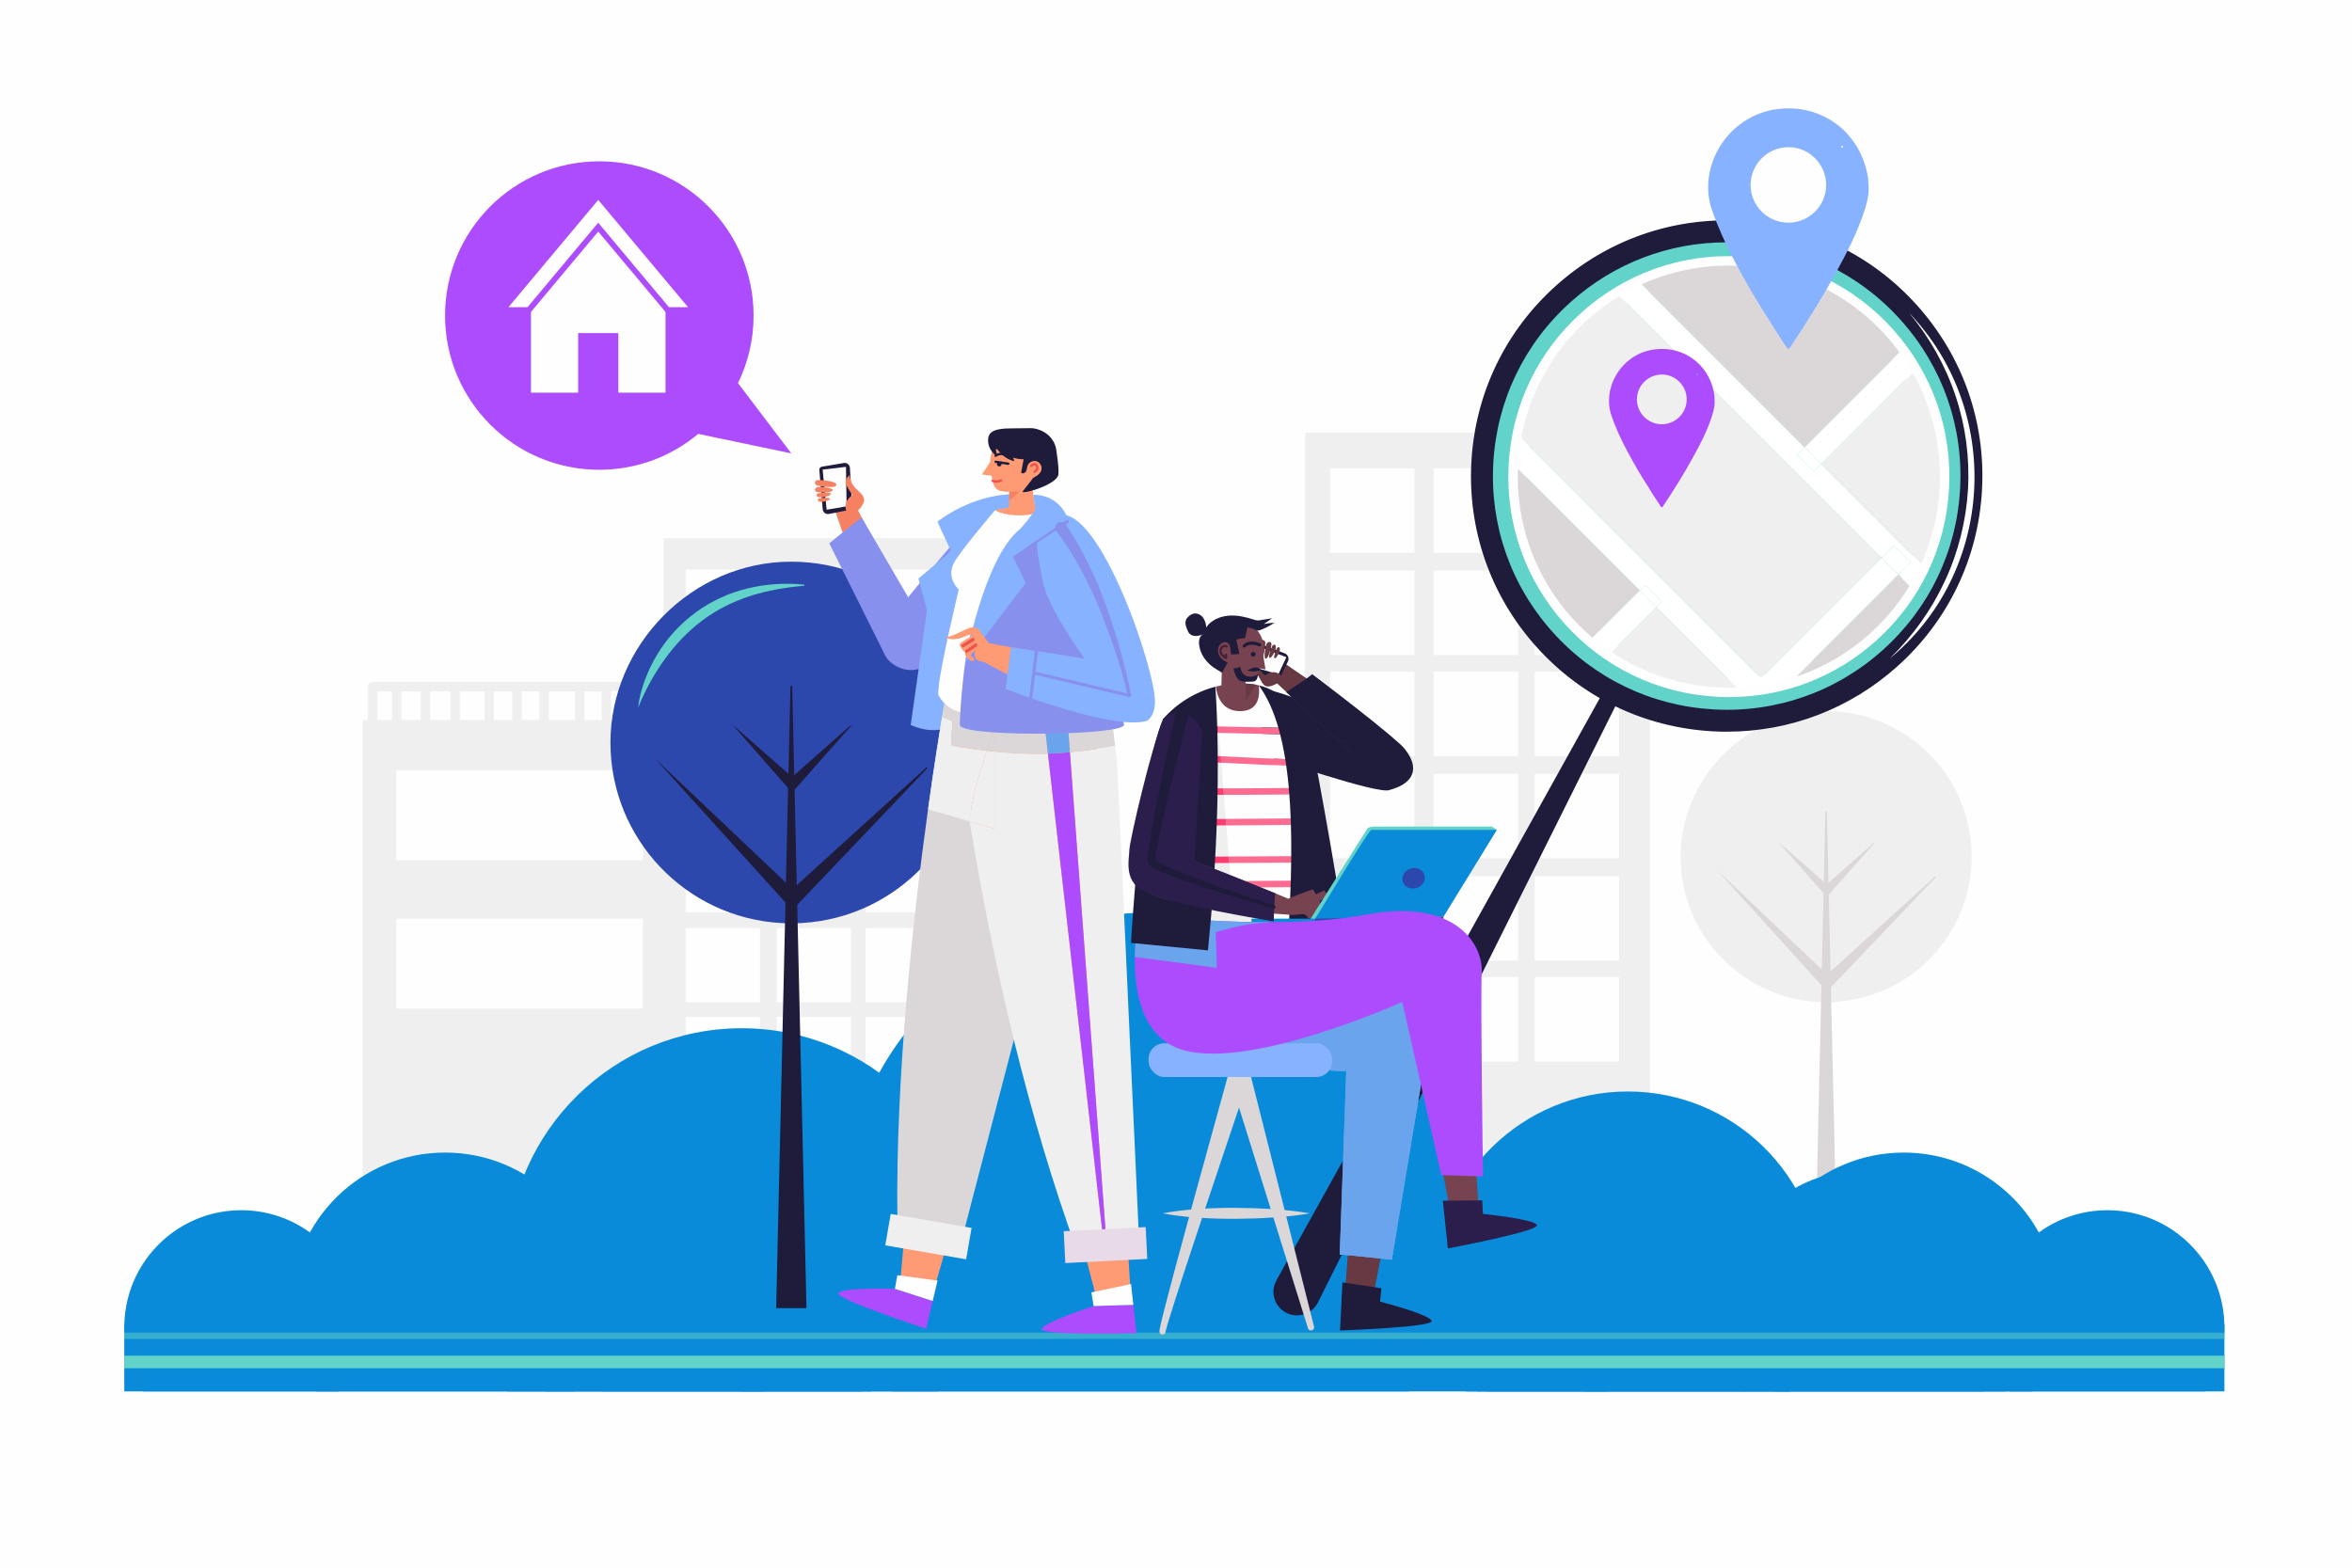 <svg xmlns="http://www.w3.org/2000/svg" xmlns:xlink="http://www.w3.org/1999/xlink" viewBox="0 0 750 500"><defs><style> .cls-1 { fill: #fe9a74; } .cls-2 { fill: #472133; } .cls-3 { fill: #fff; } .cls-4 { fill: #fe3d6e; } .cls-5 { fill: #ad4cfc; } .cls-6 { fill: #dbd7d8; } .cls-7, .cls-8 { fill: #62d3c9; } .cls-9 { fill: #663943; } .cls-10 { fill: #e8dae7; } .cls-11 { fill: #098bd9; } .cls-12 { fill: #1f1b3b; } .cls-13 { fill: #87b2ff; } .cls-8 { opacity: .5; } .cls-14 { fill: #2b1e4d; } .cls-15 { fill: #2d48ad; } .cls-16 { fill: #0da3f9; } .cls-17 { fill: #6aa4ed; } .cls-18 { fill: #8790ed; } .cls-19 { fill: #f0514a; } .cls-20 { clip-path: url(#clippath); } .cls-21 { fill: none; } .cls-22 { fill: #fe6b90; } .cls-23 { fill: #f58162; } .cls-24 { fill: #efefef; } .cls-25 { fill: #784350; } .cls-26 { fill: #fefefe; } </style><clipPath id="clippath"><circle class="cls-21" cx="551.29" cy="152.01" r="67.32" transform="translate(53.98 434.34) rotate(-45)"></circle></clipPath></defs><g id="BACKGROUND"><rect class="cls-26" width="750" height="500"></rect></g><g id="OBJECT"><g><g><path class="cls-24" d="M628.72,273.22c0,24.69-19.28,44.87-43.61,46.33-.13,0-.26,.02-.39,.02-.8,.03-1.6,.06-2.41,.06-.67,0-1.34-.02-2-.04-.14,0-.28,0-.42-.02-24.5-1.26-43.99-21.53-43.99-46.35s20.78-46.41,46.41-46.41,46.41,20.78,46.41,46.41Z"></path><polygon class="cls-6" points="582.55 258.86 586.2 418.19 578.43 418.19 582.09 258.86 582.55 258.86"></polygon><polygon class="cls-6" points="547.51 277.5 583.99 312.08 581.28 312.05 617.01 279.6 617.23 279.83 583.95 314.78 582.58 316.22 581.25 314.75 547.51 277.5"></polygon><polygon class="cls-6" points="567.03 268.45 583.51 282.95 581.52 282.95 597.54 268.79 597.67 268.92 583.51 284.94 582.52 286.07 581.52 284.94 567.03 268.45"></polygon></g><g><rect class="cls-24" x="115.67" y="229.67" width="96.67" height="186.67"></rect><rect class="cls-26" x="126.33" y="245.67" width="78.67" height="28.67"></rect><rect class="cls-26" x="126.33" y="293" width="78.67" height="28.67"></rect><path class="cls-24" d="M118.83,233c-.83,0-1.5-.67-1.5-1.5v-12.5c0-.83,.67-1.5,1.5-1.5h93.5c.83,0,1.5,.67,1.5,1.5s-.67,1.5-1.5,1.5H120.33v11c0,.83-.67,1.5-1.5,1.5Z"></path><path class="cls-24" d="M126.5,234.33c-.83,0-1.5-.67-1.5-1.5v-13.83c0-.83,.67-1.5,1.5-1.5s1.5,.67,1.5,1.5v13.83c0,.83-.67,1.5-1.5,1.5Z"></path><path class="cls-24" d="M135.67,234c-.83,0-1.5-.67-1.5-1.5v-12.83c0-.83,.67-1.5,1.5-1.5s1.5,.67,1.5,1.5v12.83c0,.83-.67,1.5-1.5,1.5Z"></path><path class="cls-24" d="M145.17,234.5c-.83,0-1.5-.67-1.5-1.5v-13.33c0-.83,.67-1.5,1.5-1.5s1.5,.67,1.5,1.5v13.33c0,.83-.67,1.5-1.5,1.5Z"></path><path class="cls-24" d="M156,234.33c-.83,0-1.5-.67-1.5-1.5v-13.33c0-.83,.67-1.5,1.5-1.5s1.5,.67,1.5,1.5v13.33c0,.83-.67,1.5-1.5,1.5Z"></path><path class="cls-24" d="M164.83,233.33c-.83,0-1.5-.67-1.5-1.5v-11.67c0-.83,.67-1.5,1.5-1.5s1.5,.67,1.5,1.5v11.67c0,.83-.67,1.5-1.5,1.5Z"></path><path class="cls-24" d="M173.5,234c-.83,0-1.5-.67-1.5-1.5v-12.67c0-.83,.67-1.5,1.5-1.5s1.5,.67,1.5,1.5v12.67c0,.83-.67,1.5-1.5,1.5Z"></path><path class="cls-24" d="M184.83,233.67c-.83,0-1.5-.67-1.5-1.5v-12.67c0-.83,.67-1.5,1.5-1.5s1.5,.67,1.5,1.5v12.67c0,.83-.67,1.5-1.5,1.5Z"></path><path class="cls-24" d="M193.33,233.33c-.83,0-1.5-.67-1.5-1.5v-11.33c0-.83,.67-1.5,1.5-1.5s1.5,.67,1.5,1.5v11.33c0,.83-.67,1.5-1.5,1.5Z"></path><path class="cls-24" d="M204,233c-.83,0-1.5-.67-1.5-1.5v-11.33c0-.83,.67-1.5,1.5-1.5s1.5,.67,1.5,1.5v11.33c0,.83-.67,1.5-1.5,1.5Z"></path></g><g><rect class="cls-24" x="211.67" y="171.67" width="96.67" height="244.67"></rect><g><g><rect class="cls-26" x="218.67" y="181.67" width="23.67" height="23.67"></rect><rect class="cls-26" x="247.71" y="181.67" width="23.67" height="23.67"></rect><rect class="cls-26" x="276.01" y="181.67" width="23.67" height="23.67"></rect></g><g><rect class="cls-26" x="218.67" y="210.33" width="23.67" height="23.67"></rect><rect class="cls-26" x="247.71" y="210.33" width="23.67" height="23.67"></rect><rect class="cls-26" x="276.01" y="210.33" width="23.67" height="23.67"></rect></g><g><rect class="cls-26" x="218.67" y="238.67" width="23.67" height="23.67"></rect><rect class="cls-26" x="247.71" y="238.67" width="23.67" height="23.67"></rect><rect class="cls-26" x="276.01" y="238.67" width="23.67" height="23.67"></rect></g><g><rect class="cls-26" x="218.67" y="267.33" width="23.67" height="23.67"></rect><rect class="cls-26" x="247.71" y="267.33" width="23.67" height="23.67"></rect><rect class="cls-26" x="276.01" y="267.33" width="23.67" height="23.67"></rect></g><g><rect class="cls-26" x="218.67" y="296" width="23.67" height="23.67"></rect><rect class="cls-26" x="247.71" y="296" width="23.67" height="23.67"></rect><rect class="cls-26" x="276.01" y="296" width="23.67" height="23.67"></rect></g><g><rect class="cls-26" x="218.67" y="324.33" width="23.67" height="23.67"></rect><rect class="cls-26" x="247.71" y="324.33" width="23.67" height="23.67"></rect><rect class="cls-26" x="276.01" y="324.33" width="23.67" height="23.67"></rect></g></g></g><g><rect class="cls-24" x="416.17" y="138" width="109.97" height="278.33"></rect><g><g><rect class="cls-26" x="424.13" y="149.38" width="26.92" height="26.92"></rect><rect class="cls-26" x="457.17" y="149.38" width="26.92" height="26.92"></rect><rect class="cls-26" x="489.37" y="149.38" width="26.92" height="26.92"></rect></g><g><rect class="cls-26" x="424.13" y="181.99" width="26.92" height="26.92"></rect><rect class="cls-26" x="457.17" y="181.99" width="26.92" height="26.92"></rect><rect class="cls-26" x="489.37" y="181.99" width="26.92" height="26.92"></rect></g><g><rect class="cls-26" x="424.13" y="214.22" width="26.92" height="26.92"></rect><rect class="cls-26" x="457.17" y="214.22" width="26.92" height="26.92"></rect><rect class="cls-26" x="489.37" y="214.22" width="26.92" height="26.92"></rect></g><g><rect class="cls-26" x="424.13" y="246.83" width="26.92" height="26.92"></rect><rect class="cls-26" x="457.17" y="246.83" width="26.92" height="26.92"></rect><rect class="cls-26" x="489.37" y="246.83" width="26.92" height="26.92"></rect></g><g><rect class="cls-26" x="424.13" y="279.44" width="26.92" height="26.92"></rect><rect class="cls-26" x="457.17" y="279.44" width="26.92" height="26.92"></rect><rect class="cls-26" x="489.37" y="279.44" width="26.92" height="26.92"></rect></g><g><rect class="cls-26" x="424.13" y="311.67" width="26.92" height="26.92"></rect><rect class="cls-26" x="457.17" y="311.67" width="26.92" height="26.92"></rect><rect class="cls-26" x="489.37" y="311.67" width="26.92" height="26.92"></rect></g></g></g></g><g><g><g><path class="cls-11" d="M639.71,412.17v31.61H161.74v-42.79h474.85c1.49,3.52,2.56,7.26,3.12,11.18Z"></path><path class="cls-11" d="M311.32,402.74c0,15.15-4.51,29.26-12.26,41.05h-125.06c-7.75-11.78-12.26-25.89-12.26-41.05,0-.58,.01-1.17,.02-1.74,.93-40.5,34.04-73.05,74.76-73.05s73.85,32.55,74.77,73.05c.01,.57,.02,1.16,.02,1.74Z"></path><path class="cls-11" d="M465.38,389.67c0,19.98-5.94,38.58-16.17,54.11h-164.86c-10.22-15.53-16.17-34.13-16.17-54.11,0-.77,.01-1.54,.03-2.3,1.22-53.4,44.88-96.31,98.56-96.31s97.35,42.91,98.58,96.31c.01,.76,.03,1.53,.03,2.3Z"></path><path class="cls-11" d="M580.87,409.89c0,12.51-3.72,24.17-10.13,33.9h-103.27c-6.4-9.73-10.13-21.38-10.13-33.9,0-.48,0-.97,.02-1.44,.77-33.45,28.11-60.33,61.74-60.33s60.98,26.88,61.75,60.33c0,.47,.02,.96,.02,1.44Z"></path><path class="cls-11" d="M640.18,418.76c0,2.23-.16,4.41-.47,6.56-.97,6.74-3.41,13.01-7,18.46h-76.24c-4.73-7.18-7.47-15.78-7.47-25.03,0-.35,.01-.71,.01-1.05,.14-5.92,1.4-11.55,3.58-16.71,6.93-16.35,23.13-27.83,41.99-27.83s35.08,11.48,42.01,27.83c1.49,3.52,2.56,7.26,3.12,11.18,.26,1.81,.42,3.65,.46,5.53,.01,.34,.01,.7,.01,1.05Z"></path></g><g><path class="cls-11" d="M278.08,428.01v15.77H39.63v-21.34h236.89c.36,.84,.66,1.71,.92,2.6,.19,.65,.35,1.32,.47,2,.07,.32,.12,.64,.17,.97Z"></path><path class="cls-11" d="M114.25,423.31c0,.58-.01,1.16-.05,1.73-.02,.67-.07,1.34-.14,2-.17,1.83-.49,3.61-.92,5.35-.34,1.37-.76,2.7-1.24,4-.98,2.62-2.24,5.09-3.76,7.39H45.75c-1.51-2.3-2.78-4.77-3.76-7.39-.49-1.3-.9-2.63-1.24-4-.44-1.74-.75-3.52-.93-5.35-.07-.66-.12-1.33-.14-2-.04-.57-.05-1.15-.05-1.73,0-.29,.01-.59,.02-.87,.04-1.8,.21-3.56,.5-5.29,.05-.33,.11-.67,.18-1,3.33-17.19,18.46-30.16,36.61-30.16,8.18,0,15.74,2.63,21.88,7.09,7.51,5.44,12.91,13.62,14.74,23.07,.07,.33,.13,.67,.18,1,.29,1.73,.46,3.49,.5,5.29,.01,.28,.01,.58,.01,.87Z"></path><path class="cls-11" d="M191.11,416.79c0,9.97-2.96,19.24-8.06,26.99H100.8c-5.1-7.75-8.06-17.03-8.06-26.99,0-.38,0-.77,.01-1.15,.61-26.64,22.39-48.04,49.17-48.04s48.57,21.41,49.18,48.04c0,.38,.01,.76,.01,1.15Z"></path><path class="cls-11" d="M248.73,426.87c0,6.24-1.86,12.06-5.05,16.91h-51.52c-3.19-4.85-5.05-10.67-5.05-16.91,0-.24,0-.48,0-.72,.38-16.69,14.02-30.1,30.8-30.1s30.42,13.41,30.8,30.1c0,.24,0,.48,0,.72Z"></path><path class="cls-11" d="M278.31,431.3c0,1.11-.08,2.2-.23,3.27-.48,3.36-1.7,6.49-3.49,9.21h-38.03c-2.36-3.58-3.73-7.87-3.73-12.48,0-.18,0-.35,0-.53,.07-2.95,.7-5.76,1.79-8.34,3.46-8.16,11.54-13.88,20.95-13.88s17.5,5.73,20.95,13.88c.74,1.75,1.28,3.62,1.56,5.58,.13,.9,.21,1.82,.23,2.76,0,.17,0,.35,0,.53Z"></path></g><g><path class="cls-11" d="M709.32,422.44v21.34h-238.44v-15.77c.05-.33,.1-.65,.17-.97,.12-.68,.28-1.35,.46-2,.26-.89,.57-1.76,.93-2.6h236.88Z"></path><path class="cls-11" d="M709.32,423.31c0,.58-.01,1.16-.05,1.73-.02,.67-.07,1.34-.14,2-.18,1.83-.49,3.61-.93,5.35-.34,1.37-.75,2.7-1.24,4-.98,2.62-2.24,5.09-3.76,7.39h-62.38c-.39-.59-.76-1.19-1.11-1.8-1.04-1.78-1.92-3.64-2.65-5.59-.07-.18-.13-.36-.19-.54-.41-1.13-.76-2.28-1.05-3.46-.44-1.74-.75-3.52-.93-5.35-.07-.66-.12-1.33-.14-2-.04-.57-.05-1.15-.05-1.73,0-.29,0-.59,0-.87,.04-1.8,.21-3.56,.5-5.29,.05-.33,.11-.67,.18-1,.64-3.32,1.73-6.48,3.19-9.42,2.7-5.43,6.68-10.12,11.56-13.65,6.14-4.46,13.7-7.09,21.87-7.09,18.16,0,33.29,12.97,36.62,30.16,.07,.33,.13,.67,.18,1,.29,1.73,.46,3.49,.5,5.29,.01,.28,.01,.58,.01,.87Z"></path><path class="cls-11" d="M557.85,416.79c0,9.97,2.97,19.24,8.06,26.99h82.24c5.1-7.75,8.06-17.03,8.06-26.99,0-.38,0-.77-.01-1.15-.61-26.64-22.39-48.04-49.17-48.04s-48.57,21.41-49.18,48.04c0,.38-.01,.76-.01,1.15Z"></path><path class="cls-11" d="M500.23,426.87c0,6.24,1.86,12.06,5.05,16.91h51.52c3.19-4.85,5.05-10.67,5.05-16.91,0-.24,0-.48,0-.72-.38-16.69-14.02-30.1-30.8-30.1s-30.42,13.41-30.8,30.1c0,.24,0,.48,0,.72Z"></path><path class="cls-11" d="M470.65,431.3c0,1.11,.08,2.2,.23,3.27,.48,3.36,1.7,6.49,3.49,9.21h38.03c2.36-3.58,3.73-7.87,3.73-12.48,0-.18,0-.35,0-.53-.07-2.95-.7-5.76-1.79-8.34-3.46-8.16-11.54-13.88-20.95-13.88s-17.5,5.73-20.95,13.88c-.74,1.75-1.28,3.62-1.56,5.58-.13,.9-.21,1.82-.23,2.76,0,.17,0,.35,0,.53Z"></path></g></g><rect class="cls-7" x="39.63" y="432.39" width="669.69" height="4"></rect><rect class="cls-8" x="39.63" y="425.04" width="669.69" height="2"></rect></g><g><path class="cls-15" d="M310,236.81c0,30.68-23.96,55.76-54.19,57.57-.16,.01-.32,.02-.48,.03-1,.04-1.99,.07-3,.07-.83,0-1.66-.02-2.48-.05-.17-.01-.35-.01-.52-.02-30.45-1.57-54.67-26.76-54.67-57.6s25.82-57.67,57.67-57.67,57.67,25.82,57.67,57.67Z"></path><path class="cls-12" d="M257.14,417.23c0-.09,.02-.18,.02-.27l-4.54-198c0-.15-.13-.27-.28-.28-.16,0-.29,.12-.29,.28l-4.54,198c0,.07,0,.15,0,.22,0,.02,0,.03,0,.04h9.63Z"></path><path class="cls-12" d="M209.08,242.14l45.32,42.96-3.36-.04,44.39-40.32c.08-.07,.21-.07,.28,.01,.07,.08,.07,.2,0,.27l-41.36,43.43c-.87,.92-2.32,.96-3.24,.09-.04-.04-.08-.08-.12-.12l-41.93-46.29Z"></path><path class="cls-12" d="M233.33,230.89l20.49,18.01h-2.47l19.91-17.59s.12-.04,.16,0c.04,.04,.04,.11,0,.15l-17.59,19.91c-.6,.68-1.64,.75-2.33,.15-.05-.04-.11-.1-.15-.15l-18.01-20.49Z"></path><path class="cls-7" d="M203.49,225.64c.31-2.99,1.12-5.92,2.16-8.75,1.04-2.84,2.37-5.58,3.95-8.19,3.15-5.22,7.38-9.84,12.36-13.44,.63-.44,1.24-.91,1.89-1.32l1.95-1.22c.66-.39,1.35-.73,2.02-1.09,.67-.37,1.36-.7,2.07-1.01,2.76-1.33,5.7-2.25,8.64-2.99,5.92-1.4,12.02-1.78,17.97-1.15v.34c-5.93,.51-11.75,1.48-17.27,3.26-5.52,1.78-10.71,4.4-15.31,7.83-2.29,1.72-4.43,3.65-6.44,5.7-1.98,2.08-3.84,4.29-5.52,6.65-3.4,4.7-6.21,9.86-8.46,15.39Z"></path></g><g><path class="cls-5" d="M252.33,144.6l-17-22.4c3.18-6.51,4.97-13.82,4.97-21.56,0-27.17-22.02-49.19-49.19-49.19s-49.19,22.02-49.19,49.19,22.02,49.19,49.19,49.19c12,0,22.99-4.3,31.53-11.44l29.7,6.21Z"></path><path class="cls-26" d="M190.76,71.03l-22.55,26.95h-6.08l7.18-8.58,5.91-7.06,15.54-18.58,15.55,18.58,5.9,7.05,7.19,8.59h-6.09l-22.56-26.95Zm21.45,28.46l-21.45-25.63-21.45,25.64v25.75h15.05v-19.01h12.81v19.01h15.05v-25.76Z"></path></g><g><path class="cls-12" d="M407.01,408.38l142.72-257.01c.27-.48,.87-.65,1.35-.39,.46,.26,.64,.84,.41,1.31l-131.21,263.08c-1.85,3.71-6.35,5.21-10.06,3.37-3.71-1.85-5.21-6.35-3.37-10.06,.05-.09,.11-.21,.15-.29Z"></path><circle class="cls-7" cx="551.29" cy="152.01" r="78.04" transform="translate(53.98 434.34) rotate(-45)"></circle><path class="cls-26" d="M551.38,222.33c-1.33,0-2.66-.04-4-.11-18.75-1.04-35.98-9.33-48.5-23.33-12.52-14-18.84-32.04-17.8-50.79,1.04-18.75,9.33-35.98,23.33-48.5,14-12.52,32.03-18.85,50.79-17.8,18.75,1.04,35.98,9.33,48.5,23.33,12.52,14,18.84,32.04,17.8,50.79-1.04,18.75-9.33,35.98-23.33,48.5-13,11.63-29.49,17.91-46.79,17.91Zm-.17-134.64c-15.83,0-30.91,5.74-42.8,16.38-12.8,11.45-20.38,27.21-21.34,44.36-.95,17.15,4.83,33.65,16.28,46.46,11.45,12.8,27.21,20.38,44.36,21.34,17.15,.96,33.65-4.83,46.46-16.28,26.43-23.64,28.7-64.38,5.06-90.82-11.45-12.8-27.21-20.38-44.36-21.34-1.22-.07-2.44-.1-3.66-.1Z"></path><g class="cls-20"><g><polygon class="cls-24" points="561.58 216.32 599.98 177.92 515.98 93.92 472.47 127.21 561.58 216.32"></polygon><polygon class="cls-6" points="466.42 131.84 447.97 145.96 447.97 235.82 475.36 235.82 522.88 188.3 466.42 131.84"></polygon><polygon class="cls-6" points="575.42 142.68 645.6 72.51 645.6 72.18 544.38 72.18 522.03 89.29 575.42 142.68"></polygon><polygon class="cls-24" points="645.6 212.86 645.6 83.19 580.76 148.02 645.6 212.86"></polygon><polygon class="cls-6" points="447.97 72.18 447.97 136.45 531.95 72.18 447.97 72.18"></polygon><polygon class="cls-24" points="486.04 235.82 570.4 235.82 528.22 193.64 486.04 235.82"></polygon><polygon class="cls-6" points="566.92 221.66 581.08 235.82 645.6 235.82 645.6 223.54 605.32 183.26 566.92 221.66"></polygon><polygon class="cls-3" points="544.38 72.18 522.03 89.29 517.36 84.62 512.02 89.95 515.97 93.92 472.47 127.21 469.52 124.27 464.19 129.61 466.43 131.85 447.97 145.96 447.97 136.45 531.95 72.18 544.38 72.18"></polygon><polygon class="cls-3" points="581.08 235.82 570.4 235.82 528.22 193.64 529.94 191.92 524.61 186.58 522.88 188.3 466.43 131.85 472.47 127.21 561.58 216.32 557.96 219.94 563.3 225.27 566.91 221.66 581.08 235.82"></polygon><polygon class="cls-3" points="464.18 129.61 466.42 131.84 472.47 127.21 469.52 124.27 464.18 129.61"></polygon><polygon class="cls-3" points="645.6 212.86 645.6 223.54 605.32 183.26 609.25 179.33 603.91 173.99 599.98 177.92 515.97 93.92 522.03 89.29 575.42 142.69 573.07 145.04 578.41 150.38 580.76 148.02 645.6 212.86"></polygon><polygon class="cls-3" points="512.02 89.96 515.98 93.92 522.03 89.29 517.36 84.62 512.02 89.96"></polygon><polygon class="cls-3" points="645.6 72.51 645.6 83.18 580.76 148.02 575.42 142.69 645.6 72.51"></polygon><rect class="cls-3" x="575.25" y="142.75" width="3.33" height="7.55" transform="translate(65.36 450.86) rotate(-45)"></rect><rect class="cls-3" x="556.29" y="196.01" width="54.31" height="7.55" transform="translate(29.62 471.08) rotate(-45)"></rect><rect class="cls-3" x="559.88" y="217.02" width="5.11" height="7.55" transform="translate(8.61 462.38) rotate(-45)"></rect><rect class="cls-3" x="601.84" y="174.85" width="5.56" height="7.55" transform="translate(50.78 479.84) rotate(-45)"></rect><polygon class="cls-3" points="528.22 193.64 486.04 235.82 475.36 235.82 522.88 188.3 528.22 193.64"></polygon><rect class="cls-3" x="525.19" y="186.33" width="2.44" height="7.55" transform="translate(19.75 427.91) rotate(-45)"></rect></g></g><path class="cls-12" d="M550.71,233.37c-1.54,0-3.09-.04-4.64-.13-21.75-1.21-41.72-10.82-56.24-27.05-14.52-16.23-21.85-37.15-20.64-58.9,1.21-21.75,10.82-41.72,27.05-56.24,16.23-14.52,37.15-21.85,58.89-20.64,21.75,1.21,41.72,10.82,56.24,27.05,14.52,16.23,21.85,37.15,20.64,58.89-1.21,21.75-10.82,41.72-27.05,56.24-15.07,13.48-34.19,20.77-54.26,20.77Zm-.2-156.08c-18.34,0-35.82,6.66-49.6,18.99-14.84,13.27-23.62,31.53-24.73,51.41-1.11,19.88,5.59,39,18.87,53.84,13.27,14.84,31.53,23.62,51.41,24.73,19.88,1.11,39-5.59,53.84-18.87,14.84-13.27,23.62-31.53,24.73-51.41,1.11-19.88-5.59-39-18.87-53.84h0c-13.27-14.84-31.53-23.62-51.41-24.73-1.42-.08-2.83-.12-4.24-.12Z"></path><path class="cls-3" d="M608.78,99.8c7.07,7.38,12.65,16.28,16.18,25.97,3.56,9.68,5.11,20.12,4.55,30.45-.53,10.33-3.22,20.55-7.81,29.8-4.59,9.25-11.16,17.48-19.06,23.97,7.32-7.14,13.31-15.52,17.55-24.7,4.27-9.16,6.75-19.11,7.36-29.18,.29-5.04,.09-10.1-.56-15.11-.67-5-1.81-9.95-3.41-14.75-3.2-9.6-8.25-18.6-14.8-26.46Z"></path></g><g><path class="cls-5" d="M546.72,126.98c.05-.66-.08-1.3-.21-1.94-1.79-9.01-9.81-14.82-18.96-13.6-10.51,1.4-16.79,12.22-13.67,21.2,1.28,3.68,2.89,7.21,4.7,10.65,2.2,4.18,4.57,8.27,7.15,12.24,1.18,2.01,2.51,3.92,3.76,5.88,.34,.54,.49,.55,.85,0,3.38-5.09,6.62-10.26,9.56-15.61,2.34-4.25,4.57-8.55,6.04-13.19,.58-1.83,1.02-3.69,.76-5.63Zm-5.56-7.78c.19,.04,.23,.2,.24,.36,.01,.01,.02,.02,.04,.04-.01-.01-.02-.02-.04-.04-.17-.01-.32-.05-.36-.25-.02-.08,.04-.14,.12-.12Zm-23.94,16.59c.17-.05,.08,.09,.11,.14-.04-.05-.07-.1-.11-.14Zm.11,.15s.07,.1,.1,.14c-.16,.04-.07-.09-.1-.14Zm4.65-8.56c0-4.37,3.59-7.94,7.99-7.93,4.33,0,7.91,3.63,7.88,7.97-.03,4.37-3.59,7.9-7.95,7.89-4.36,0-7.91-3.56-7.92-7.93Z"></path><g><path class="cls-16" d="M541.17,119.2c-.08-.02-.13,.04-.12,.12,.04,.19,.19,.23,.36,.25,.01,.01,.02,.02,.04,.04-.01-.01-.02-.02-.04-.04-.01-.17-.05-.32-.24-.36Z"></path><polygon class="cls-16" points="517.34 135.93 517.34 135.94 517.34 135.94 517.34 135.94 517.34 135.93"></polygon><path class="cls-16" d="M517.23,135.79s.07,.1,.11,.14c-.03-.05,.06-.19-.11-.14Z"></path><path class="cls-16" d="M517.44,136.09s-.07-.1-.1-.14c.03,.05-.06,.18,.1,.14Z"></path><path class="cls-16" d="M541.61,119.74s-.04-.02-.06-.03c-.03-.03-.07-.07-.1-.1,.03,.03,.07,.07,.1,.1,.02,.01,.04,.02,.06,.03Z"></path></g></g><g><path class="cls-13" d="M595.76,58.39c.07-1-.13-1.98-.32-2.94-2.72-13.68-14.9-22.5-28.78-20.64-15.96,2.13-25.49,18.55-20.75,32.18,1.95,5.59,4.39,10.95,7.14,16.17,3.35,6.35,6.94,12.56,10.86,18.58,1.79,3.05,3.81,5.96,5.72,8.93,.52,.81,.74,.83,1.29,0,5.13-7.73,10.05-15.58,14.52-23.71,3.55-6.45,6.93-12.98,9.17-20.03,.88-2.77,1.55-5.6,1.15-8.55Zm-8.43-11.82c.29,.06,.35,.3,.37,.55,.02,.02,.04,.04,.06,.06-.02-.02-.04-.04-.06-.06-.25-.02-.49-.08-.55-.37-.03-.12,.06-.21,.18-.18Zm-36.34,25.19c.25-.07,.12,.14,.16,.22-.05-.07-.11-.15-.16-.22Zm.17,.23c.05,.07,.1,.15,.16,.22-.25,.06-.11-.14-.16-.22Zm7.07-13c0-6.64,5.44-12.06,12.13-12.05,6.57,0,12,5.51,11.96,12.1-.04,6.63-5.44,11.99-12.08,11.98-6.62,0-12.01-5.41-12.02-12.04Z"></path><g><path class="cls-26" d="M587.33,46.57c-.12-.03-.2,.06-.18,.18,.06,.29,.29,.36,.55,.37,.02,.02,.04,.04,.06,.06-.02-.02-.04-.04-.06-.06-.02-.25-.08-.49-.37-.55Z"></path><polygon class="cls-26" points="551.15 71.98 551.15 71.99 551.15 71.99 551.15 71.98 551.15 71.98"></polygon><path class="cls-26" d="M550.99,71.76c.05,.07,.11,.15,.16,.22-.04-.08,.09-.29-.16-.22Z"></path><path class="cls-26" d="M551.31,72.21c-.05-.07-.1-.15-.16-.22,.04,.08-.09,.28,.16,.22Z"></path><path class="cls-26" d="M588,47.39s-.06-.03-.09-.05c-.05-.05-.11-.1-.16-.16,.05,.05,.1,.11,.16,.16,.03,.02,.06,.03,.09,.05Z"></path></g></g><g><g><g><polygon class="cls-23" points="290.33 194.9 273.48 162.59 266.37 163.11 281.93 208.35 290.33 194.9"></polygon><path class="cls-18" d="M311.67,165.05c-3.13,2.08-22.08,25.44-22.08,25.44l-14.84-25.45c-.66,.36-10.31,8.25-10.31,8.25l17.48,35.05h0c1.36,3.94,8.57,7.82,14.18,3.42,2.23-1.1,26.44-29.77,26.44-29.77,0,0-6.33-19.96-10.87-16.95Z"></path><g><g><g><path class="cls-12" d="M271.6,159.54l-.58-10.33c-.06-.98-.95-1.7-1.93-1.54l-7.02,1.18c-.5,.08-.86,.54-.81,1.05l1.09,12.54c.08,.98,1,1.67,1.96,1.48l5.95-1.16c.78-.15,1.34-.83,1.34-1.63v-1.51s0-.06,0-.09Z"></path><polygon class="cls-26" points="269.97 161.49 269.76 148.9 262.32 149.78 263.59 162.57 269.97 161.49"></polygon></g><path class="cls-23" d="M260.97,153.11c.25,0,5.82,.19,5.75,1.53-.07,1.34-5.43,.38-6.21,.18-.78-.2-1.06-1.76,.46-1.71Z"></path><path class="cls-23" d="M260.85,155.29c.25-.03,4.48,.12,4.68,.96s-3.32,.91-4.79,.71-.79-1.57,.1-1.67Z"></path><path class="cls-23" d="M261.41,157.26s3.39-.45,3.52,.23c.13,.68-3.15,1.45-4.09,1.01-.94-.44-.39-1.24,.58-1.23Z"></path><path class="cls-23" d="M261.67,158.9s2.87-.38,2.98,.19-2.67,1.22-3.46,.85c-.8-.37-.33-1.05,.49-1.04Z"></path></g><path class="cls-23" d="M273.15,163.3s2.54-2.24,2.4-4.03c-.14-1.79-2.75-3.03-3.72-4.82-.96-1.79-.9-2.96-.9-2.96,0,0-1.93,1.58-1.1,3.17,.83,1.58,2,3.24,2,3.24,0,0-2.89,1.72-2.07,4.75,.83,3.03,3.38,.65,3.38,.65Z"></path></g></g><path class="cls-13" d="M296.15,190.75l-5.75,40.5c4.86,2.06,8.16,1.86,11,1l-.75-29.25-4.5-12.25Z"></path><path class="cls-13" d="M323.17,157.62c-13.65,.13-24.25,8.77-24.25,8.77l4.28,9.27c.07,.19-10.33,8.85-10.33,8.85,0,0,5.27,19.03,6.44,25.96,2.07-8.2,4.15-16.42,7.2-24.3,3.05-7.88,7.13-15.46,12.81-21.72,1.61-1.78,3.4-3.52,4.21-5.78"></path><path class="cls-13" d="M304.65,182.5s-4.75,13.88-5.25,27.5-1.25,22.88-1.25,22.88l3.25-.62,6.25-45.12-3-4.62Z"></path><polygon class="cls-1" points="304.02 216.45 287.01 409.58 297.81 411.38 351.68 223.03 304.02 216.45"></polygon><path class="cls-6" d="M347.24,239.83l-16.44,63.03s0,0,0,.01l-.41,1.59-3.31,12.69-.37,1.43-3.78,14.47-.34,1.33-3.99,15.28-.36,1.38-4.62,17.73-.36,1.38-3.19,12.23-.36,1.39-2.82,10.85c-.7-.09-1.4-.18-2.1-.25-2.5-.94-5.19-1.4-7.94-1.68-.13-.04-.26-.08-.4-.13-.29-.09-.54-.07-.75,.03-3.27-.28-6.58-.35-9.71-.69,.06-.72,.12-1.43,.18-2.14-.01-.36-.02-.72-.02-1.09-.6-45.78,5.11-96.91,9.8-130.67,2.05-14.76,3.91-26.2,4.96-32.43,.57-3.39,.91-5.24,.91-5.24l6.14,3.07,9.17,4.59,.69,.34s-.25,1.9-.69,5.29c-.29,2.16-.66,4.92-1.09,8.17l1.09-.07,30.11-1.89Z"></path><polygon class="cls-1" points="301.11 226.94 349.78 414.61 360.56 412.69 348.22 217.17 301.11 226.94"></polygon><g><polygon class="cls-24" points="353.64 221.03 347.11 222.01 353.83 222.66 353.64 221.03"></polygon><path class="cls-24" d="M362.95,389.55l-.07-1.44-.69-15.25-.06-1.41-.77-16.57-.07-1.46-.89-19.46-.07-1.46-.68-14.7-.06-1.46-.83-18.13-.08-1.52-.69-15.24-.08-1.5-.74-16.18-.07-1.45-.78-16.97-.06-1.56-.68-5.94c-3.56,.7-8.45,1.51-14.41,2.06l11.47,154.04-1,.09-17.48-153.68h0c-5.89,.2-11.9-.16-17.04-.66v24.57l-7.89-2.3c-.01,.16-.02,.32-.02,.48l.15,.64c7.82,46.82,18.42,92.49,34.13,136.03l.33,1.29,.42,1.71,19.22-1.28-.52-11.3Z"></path><path class="cls-5" d="M336.75,240.25c-.86,.06-1.72,.1-2.58,.12l17.48,153.68,1-.09-11.47-154.04s0,0,0,0c-1.42,.13-2.89,.24-4.42,.34Z"></path><path class="cls-24" d="M303.25,237.75l.5-7.75-3.35-1.37c-1.09,6.59-2.7,16.77-4.45,29.37,.82,.43,1.8,.75,2.95,.96l6.39,1.87,1.22,.35,2.73,.8c.23-5.76,2.89-14.92,5.46-22.54-6.73-.76-11.45-1.69-11.45-1.69Z"></path><path class="cls-24" d="M317.13,239.71c-.84-.09-1.65-.18-2.43-.27-2.57,7.62-5.23,16.78-5.46,22.54l7.89,2.3v-24.57Z"></path><path class="cls-6" d="M334.17,240.37h0l-1.03-9.02,7.34-.69,.69,9.25c5.96-.55,10.85-1.36,14.41-2.06l-1.75-15.19-6.72-.65-27.56,4.15s-1.02,2.54-2.42,6.37v7.18c5.14,.5,11.15,.86,17.04,.66Z"></path><path class="cls-17" d="M333.14,231.35l1.03,9.02c.86-.02,1.72-.06,2.58-.12,1.53-.1,3-.21,4.42-.34,0,0,0,0,0,0l-.69-9.25-7.34,.69Z"></path><path class="cls-6" d="M303.25,237.75s4.72,.93,11.45,1.69c.85-2.53,1.69-4.9,2.43-6.91v-10.78l-8.27,1.49-.9,.16-.37,.07-6.22,1.12c-.15,.33-.31,.66-.46,.98-.16,.91-.33,1.93-.51,3.06l3.35,1.37-.5,7.75Z"></path><path class="cls-6" d="M317.13,239.71v-7.18c-.74,2.01-1.58,4.38-2.43,6.91,.78,.09,1.59,.18,2.43,.27Z"></path></g><g><path class="cls-5" d="M297.42,414.94l-12.06-3.88c-1.53-.04-16.83-.41-18.02,1.35-1.26,1.84,27.98,11.37,27.98,11.37l2.1-8.84Z"></path><polygon class="cls-26" points="298.96 408.44 286.15 406.7 285.36 411.06 297.42 414.94 298.96 408.44"></polygon></g><g><path class="cls-5" d="M361.39,416.17l-12.66,.38c-1.45,.47-15.99,5.26-16.53,7.31-.57,2.16,30.17,1.34,30.17,1.34l-.98-9.03Z"></path><polygon class="cls-26" points="360.67 409.54 348.01 412.19 348.73 416.55 361.39 416.17 360.67 409.54"></polygon></g><path class="cls-26" d="M344.25,166.75c-2.7-1.26-5.36-2.6-8.06-3.84-.19-.09-.33-.19-.43-.31-.34-.08-.67-.16-1.01-.22-.36-.06-.55-.31-.62-.6-.76-.08-1.51-.16-2.3-.2-.11,0-.21,0-.32,0-.73,.07-1.2,.14-1.2,.14l-1.56-.21c-5.91,0-11.52,1.3-11.52,1.3,0,0-12.62,14.82-13.29,17.27-2.04,4.57,1.78,7.95,1.78,7.95,0,0-5.77,24.17-6.35,30.7-.1,1.17-.18,2.11-.24,2.8,.28,.51,.58,1.01,.92,1.48,2.89,4.04,8.22,4.93,12.83,5.27,7.7,.56,15.5,.42,23.22,.78,6.27,.3,12.71,.28,16.59-4.73-2.6-21.02-6.18-48.14-8.43-57.56Z"></path><path class="cls-18" d="M358.4,231l-12.76-60.09c-1.26-1.59-2.42-3.31-3.81-4.79l-8.93,3.13c-8.17-.35-15.15,15.24-22.18,30.17-3.07,3.83-5.01,31.42-4.57,32.08,2.5,3.71,53.83,3.09,52.25-.5Z"></path><rect class="cls-10" x="339.45" y="392" width="26.17" height="10.17" transform="translate(-19.59 18.3) rotate(-2.89)"></rect><rect class="cls-24" x="282.95" y="389.33" width="26.17" height="10.17" transform="translate(71.47 -44.64) rotate(9.8)"></rect><path class="cls-1" d="M330.05,163.89c.6-.97,1.3-1.86,2.23-2.56l-1.65-.21c-4.67,0-9.01,.56-13.41,1.66,3.8,1.84,8.29,1.9,12.83,1.11Z"></path><g><g><polygon class="cls-1" points="330.05 161.53 328.67 161.67 321.75 162.45 321.8 159.65 321.85 156.81 321.97 150.43 327.93 146.66 329.52 157.78 330.05 161.53"></polygon><path class="cls-1" d="M329.82,155.2c-1.13,.7-2.42,1.16-3.83,1.32-5.54,.62-7.77,.46-8.85-1.37-.37-.63-.61-1.46-.79-2.53-.21-1.13-.35-2.52-.53-4.23-.29-2.6,.54-5.07,2.09-6.93h.01c.32-.38,.67-.74,1.05-1.07,.01-.01,.02-.02,.03-.02,1.35-1.16,3.05-1.93,4.95-2.14,1.71-.19,3.36,.1,4.82,.76,2.86,1.29,4.98,4.02,5.36,7.36,.4,3.64-1.38,7.03-4.31,8.85Z"></path><polyline class="cls-1" points="316 146.97 313.12 151.32 316.99 151.84 316.05 147.17"></polyline><path class="cls-1" d="M327,146.76c.09,0,2.17-2.75,3.56-.02,1.39,2.74-.86,5.38-3.42,4.64"></path><path class="cls-12" d="M322.17,146.09c-.07,0-.13-.02-.2-.06-2.67-1.65-4.2-.45-4.26-.4-.16,.13-.39,.11-.53-.05-.13-.16-.11-.39,.05-.52,.08-.07,1.98-1.61,5.13,.34,.18,.11,.23,.34,.12,.52-.07,.11-.19,.18-.32,.18Z"></path></g><path class="cls-12" d="M329.82,155.2c-.08,.03-.16,.06-.24,.09-.28-.62-.42-1.3-.42-1.97,0-.25,.02-.5,.15-.7,.15-.22,.4-.35,.63-.47,.99-.53,1.95-1.31,2.17-2.41,.21-1.11-.52-2.32-1.6-2.64-1.09-.32-2.36,.29-2.79,1.33-.24,.6-.23,1.29-.53,1.87-.3,.57-1.18,.93-1.58,.43,.34-1.82,.68-3.64,1.02-5.46,.05-.22,.09-.46,0-.66-.1-.23-.34-.35-.57-.44-.76-.31-1.58-.45-2.39-.42-.46,.02-.92,.09-1.37-.01-.45-.1-.88-.43-.93-.89-.02-.3,.12-.65-.07-.89-.12-.16-.34-.2-.53-.22-.96-.14-1.92-.2-2.88-.18l.31-.07c-.09,0-.18-.01-.27-.03h-.01c-.09-.01-.18-.02-.28-.03,.4-.41,.85-.76,1.34-1.04,.01-.01,.02-.02,.03-.02,2.62-1.55,6.3-1.54,9.77-1.38,2.86,1.29,4.98,4.02,5.36,7.36,.4,3.64-1.38,7.03-4.31,8.85Z"></path><path class="cls-19" d="M317.65,153.96c-.45,0-.87-.09-1.27-.28-.19-.09-.27-.31-.18-.5,.09-.19,.31-.27,.5-.18,.66,.32,1.41,.28,2.36-.11,.19-.08,.41,.01,.49,.2,.08,.19-.01,.41-.2,.49-.62,.26-1.18,.38-1.71,.38Z"></path><path class="cls-12" d="M318.65,147.25h-.02c-.97,0-.97,1.5,0,1.5h.02c.97,0,.97-1.5,0-1.5h0Z"></path><path class="cls-19" d="M329.9,150.83c-.14,0-.28-.08-.34-.23-.08-.19,0-.41,.19-.49,.15-.07,.89-.45,.51-1.34-.09-.2-.19-.32-.3-.34-.27-.06-.71,.29-.87,.45-.14,.15-.38,.15-.53,0-.15-.14-.15-.38,0-.53,.08-.08,.8-.81,1.55-.67,.26,.05,.62,.23,.86,.79,.54,1.29-.35,2.08-.9,2.32-.05,.02-.1,.03-.15,.03Z"></path><path class="cls-12" d="M321.52,148.27s-.04,0-.06,0l-4.02-.62c-.2-.03-.34-.22-.31-.43,.03-.2,.22-.34,.43-.31l4.02,.62c.2,.03,.34,.22,.31,.43-.03,.19-.19,.32-.37,.32Z"></path><path class="cls-12" d="M330.12,145.64c-2.2,1-4.8,1.11-7.08,.3,.21,.35,.34,.75,.36,1.15-2.08-.51-3.95-1.8-5.17-3.55-.14-.21-.44-.44-.6-.25-.09,.1-.06,.25-.03,.38,.16,.64,.31,1.28,.47,1.92-1.83-1.03-3.03-3.11-2.99-5.22,.01-.66,.14-1.34,.51-1.89,.54-.81,1.51-1.22,2.46-1.45,1.54-.38,3.15-.39,4.74-.41,2.02-.02,4.04-.06,6.06-.06,1.69,0,6.63,1.26,7.88,6.32,0,0,1.1,6.69,.75,8.56-.58,3.09-11.08,6.25-11.44,5.38l3.28-4.19,2.46-1.12,1.69-1.81-.75-3-2.59-1.05Z"></path></g><path class="cls-13" d="M323.09,177.71l4,8.21-19.38,25.5s5.93-33.55,17.65-42.75c6.47-7.36,4.67-7.15,4.67-7.15l-.53-3.74c8.63,.13,10.9,7.43,10.9,7.43l-17.33,12.49Z"></path><g><path class="cls-1" d="M359.6,213.05l-44.18-7.88-1.88,5.83s39.61,22.36,52.31,18.05c3.3-3.75-6.25-16.01-6.25-16.01Z"></path><path class="cls-13" d="M337.16,164.45c-9.04,2.88-6.53,10.63-4.78,20.17,.14,1.01,.42,2.12,.82,3.31,.44,1.39,1.01,2.79,1.71,4.17,2.8,5.96,7.3,12.82,10.96,18.01-10.64-1.87-23.51-3.66-23.51-3.66l-1.7,13.27s34.94,13.67,45.27,10.1c2.11-1.65,2.21-4.24,2.32-5.22,1.02-8.92-17.8-64.77-31.09-60.15Z"></path></g><g><path class="cls-1" d="M316.62,206.97s-4.31-6.11-4.89-6.49c-.58-.39-1.33-.58-2.49-.25-1.16,.33-5.81,2.91-6.98,2.82-1.16-.08-.17,1.16,2.66,.75,2.82-.42,4.46-1.99,5.15-1.16,.14,.22-4.4,2.33-4.07,3.07s1.41,2.91,3.16,2.58,1.91-1.16,1.91-1.16c0,0-.73,1.6-.07,2.75,.65,1.15,3.23,1.32,3.23,1.32l2.4-4.22Z"></path><path class="cls-1" d="M310.37,205.35s-3.05,2.71-2.6,3.49c.44,.78,1.61,2.22,2.55,1.99,.94-.22-.06-1.16-.06-1.16l-.89-.78,2.38-2.1-1.38-1.44Z"></path><path class="cls-19" d="M308.46,208.19c.99-.67,1.97-1.35,2.96-2.02,.53-.36,.03-1.23-.5-.86-.98,.67-1.97,1.35-2.96,2.02-.53,.36-.03,1.23,.5,.86h0Z"></path><path class="cls-19" d="M307.33,206.39c1.08-.67,2.15-1.34,3.23-2.01,.54-.34,.04-1.21-.5-.86-1.08,.67-2.15,1.34-3.23,2.01-.54,.34-.04,1.21,.5,.86h0Z"></path></g><path class="cls-18" d="M323,177.57l17.02-11.65c.23-.16,.54-.1,.7,.13,.16,.23,.1,.54-.13,.7,0,0,0,0-.01,0l-17.38,11.1c-.08,.05-.18,.03-.23-.05-.05-.08-.03-.18,.05-.23Z"></path><path class="cls-18" d="M328.33,226s-.04,0-.06,0c-.27-.03-.47-.28-.44-.56l2.33-19.17c.03-.27,.28-.48,.56-.44,.27,.03,.47,.28,.44,.56l-2.33,19.17c-.03,.25-.25,.44-.5,.44Z"></path><path class="cls-18" d="M339.77,167.23c1.49,2.11,2.74,4.17,3.97,6.32,1.22,2.14,2.37,4.31,3.44,6.51,2.17,4.4,4.04,8.93,5.68,13.54,1.62,4.6,3.09,9.23,4.42,13.92,1.32,4.69,2.52,9.39,3.37,14.21h0c.05,.28-.13,.54-.4,.59-.07,.01-.14,0-.2,0l-30.33-7.17c-.27-.06-.44-.33-.37-.6,.06-.27,.33-.44,.6-.37l30.33,7.17-.61,.58h0c-1.05-4.69-2.46-9.33-3.97-13.91-1.52-4.58-3.19-9.12-5-13.58-1.81-4.45-3.85-8.8-6.16-13-1.14-2.1-2.36-4.16-3.63-6.18-1.27-2-2.63-4.02-4.02-5.81l-.04-.05c-.61-.79-.47-1.93,.32-2.55,.79-.62,1.93-.47,2.55,.32,.02,.02,.03,.05,.05,.07Z"></path><path class="cls-23" d="M325.22,156.72l-3.42,2.93,.05-2.84c.49,.03,3.37-.09,3.37-.09Z"></path></g><g><g><path class="cls-6" d="M369.76,424.97c-.04-.26-.05-.54-.01-.81l.07-.37c.05-.23,.09-.48,.14-.69l.3-1.33,.64-2.62,1.34-5.21,2.75-10.38,5.62-20.73,11.41-41.4h0l.06-.18c.59-1.73,2.47-2.67,4.2-2.08,1.1,.37,1.88,1.29,2.15,2.33l20.59,81.62c.14,.54-.19,1.08-.73,1.21-.52,.13-1.04-.17-1.2-.67l-25.1-80.35,6.42,.08h0l-13.65,40.69-6.74,20.37-3.31,10.2-1.61,5.11-.78,2.55-.36,1.27c-.06,.22-.11,.41-.16,.61l-.07,.29s-.02-.11-.08-.14c.17,.52-.11,1.09-.64,1.26-.52,.17-1.09-.11-1.26-.64Z"></path><path class="cls-6" d="M370.71,386.99c3.91-.76,7.82-1.16,11.74-1.41,3.91-.28,7.82-.35,11.74-.34,3.91,.03,7.82,.13,11.74,.42,3.91,.26,7.82,.63,11.74,1.33,0,0,0,0,0,0,0,0,0,0,0,0-3.91,.69-7.82,1.06-11.74,1.32-3.91,.28-7.82,.39-11.74,.42-3.91,.02-7.82-.06-11.74-.34-3.91-.25-7.82-.65-11.74-1.41Z"></path></g><g><polygon class="cls-9" points="430.82 386.22 428.86 412.5 437.41 415.91 442.61 389.09 430.82 386.22"></polygon><path class="cls-12" d="M428.07,409.01l-.76,15.31s29.89-.98,29.22-3.04c-.64-1.96-15.03-5.77-16.47-6.14l.44-4.28-12.44-1.85Z"></path><path class="cls-17" d="M427.21,400.14c1.66,0,16.62,1.66,16.62,1.66,0,0,9.97-59.82,10.8-65.22,.83-5.4,3.32-22.85-17.03-23.68-20.36-.83-63.97-6.23-63.97-6.23,0,0-4.98,25.76,22.85,30.74,27.83,4.98,32.82,4.15,32.82,4.15l-2.08,58.57Z"></path><path class="cls-17" d="M447.79,319.17c-2.82,.48-25.16,13.26-56.24,17.05,1.51,.47,3.14,.87,4.91,1.19,27.83,4.98,32.82,4.15,32.82,4.15l-2.08,58.57c1.66,0,16.62,1.66,16.62,1.66,0,0,9.97-59.82,10.8-65.22,.51-3.35,1.66-11.32-2.38-17.09-1.33-.45-2.78-.6-4.45-.32Z"></path></g><rect class="cls-13" x="366.25" y="332.75" width="58.5" height="10.75" rx="5" ry="5"></rect><g><path class="cls-12" d="M444.97,236.27c-1.24-.76-35.46-16.16-40.98-16.17-5.52,0,.18,21.13,.18,21.13,0,0,35.56,12.42,38.98,10.71,12.58-3.43,6.43-12.7,1.82-15.68Z"></path><g><path class="cls-9" d="M436.26,236.65c1.5-1.25,3-2.5,4.51-3.74l-31.08-21.29-3.32,5.53,24.93,23.3c1.6-1.34,3.28-2.58,4.97-3.8Z"></path><path class="cls-12" d="M418.43,215.03c-1.95,1.64-6.18,4.31-8.28,5.72l23.14,21.57c6.92,1.53,16.47-.04,14.78-3.15-1.69-3.11-29.64-24.14-29.64-24.14Z"></path><g><g><path class="cls-12" d="M405.22,216.09l-8.57-2.98c-1.04-.36-1.55-1.54-1.09-2.55l2.2-4.85c.41-.9,1.45-1.33,2.38-.98l9.53,3.65c1.03,.39,1.5,1.58,1.02,2.57l-2.16,4.47c-.4,.82-1.33,1.24-2.2,.99l-.99-.28s-.07-.02-.1-.03Z"></path><polygon class="cls-26" points="407.64 215.08 396.38 211.77 399.02 205.3 410.19 209.61 407.64 215.08"></polygon></g><path class="cls-9" d="M401.77,204.96c-.06,.24-1.33,5.51-.06,5.79,1.27,.28,1.77-5,1.78-5.78,.01-.78-1.37-1.45-1.72-.01Z"></path><path class="cls-9" d="M403.84,205.41c-.09,.23-1.05,4.23-.31,4.64,.74,.41,1.71-2.88,1.9-4.3,.19-1.42-1.27-1.14-1.59-.33Z"></path><path class="cls-9" d="M405.54,206.44s-1.3,3.06-.7,3.36c.6,.29,2.17-2.58,2-3.58-.17-1-1.06-.69-1.31,.22Z"></path><path class="cls-9" d="M407.02,207.11s-1.1,2.59-.59,2.84c.51,.25,1.84-2.18,1.7-3.03-.14-.85-.9-.58-1.11,.19Z"></path></g><path class="cls-9" d="M407.55,217.79s-2.43,1.57-3.87,1.05c-1.45-.52-1.88-2.95-3.14-4.14-1.26-1.2-2.25-1.41-2.25-1.41,0,0,1.74-1.22,2.87-.18s2.22,2.37,2.22,2.37c0,0,2.08-1.97,4.39-.61,2.32,1.37-.22,2.92-.22,2.92Z"></path></g><g><path class="cls-26" d="M374.94,231.41l.02-5.36s-.03,.03-.05,.04c-.73,1.62-1.37,3.38-1.91,5.28,.65,.01,1.29,.03,1.94,.04h0Z"></path><path class="cls-26" d="M413.26,232.23h0c-.47-1.9-1-3.68-1.58-5.34-2.86-4.52-6.45-8.08-13.14-8.77-3.74-.38-7.47-.02-11.04,1l1.01,12.56c8.25,.17,16.5,.34,24.75,.55Z"></path><path class="cls-26" d="M374.85,253.5h0s-5.07,0-5.07,0c0,0,0,0,0,0-.03,.29-.04,.58-.06,.87-.05,.74-.09,1.5-.12,2.25-.08,1.54-.15,3.09-.2,4.67,1.8,0,3.61-.02,5.41-.02l.04-7.76Z"></path><path class="cls-26" d="M374.89,242.4h0c-1.35-.1-2.7-.18-4.05-.28,0,0,0,0,0,0-.09,.69-.19,1.38-.27,2.1-.27,2.31-.49,4.72-.66,7.2h4.94l.04-9.03Z"></path><path class="cls-26" d="M374.93,233.48c-.83-.02-1.66-.03-2.49-.05,0,0,0,0,0,0-.11,.44-.21,.89-.31,1.35-.39,1.68-.71,3.45-.99,5.29,1.25,.09,2.51,.16,3.76,.25l.03-6.84Z"></path><path class="cls-26" d="M389.28,241.19c8.65,.47,17.3,.85,25.95,1.12,0,0,0,0,0,0-.35-2.28-.73-4.48-1.17-6.56-.1-.49-.2-.97-.3-1.44-8.36-.21-16.72-.39-25.08-.56l.6,7.44Z"></path><path class="cls-26" d="M391.06,263.27l.79,9.91c8.72-.05,17.45-.1,26.17-.15h0c-.11-2.02-.24-4.02-.37-6.01-.04-.75-.09-1.51-.14-2.25-.04-.57-.08-1.15-.12-1.71h0c-8.78,.08-17.55,.15-26.33,.2h0Z"></path><path class="cls-26" d="M392.02,275.25l.47,5.8h0c8.65-.1,17.31-.17,25.96-.21,0,0,0,0,0,0-.02-.24-.03-.49-.04-.73-.04-.76-.09-1.5-.12-2.24-.05-.93-.1-1.86-.15-2.78-8.7,.05-17.41,.1-26.12,.15h0Z"></path><path class="cls-26" d="M390.27,253.5h0s.62,7.69,.62,7.69h0c8.79-.05,17.57-.12,26.35-.2-.12-1.52-.24-3.02-.37-4.51-.07-.75-.13-1.5-.2-2.25-.03-.29-.06-.58-.09-.86-6.61-.03-13.24,.12-19.82,.12h-6.5Z"></path><path class="cls-26" d="M389.45,243.28l.65,8.15h6.67c6.51,0,13.06-.16,19.61-.12,0,0,0,0,0,0-.16-1.56-.34-3.09-.53-4.58-.09-.77-.19-1.51-.3-2.26,0-.03,0-.05,0-.08-8.7-.27-17.39-.65-26.08-1.11h0Z"></path><path class="cls-26" d="M374.73,281.33l.02-5.98h0c-1.89,0-3.79,.02-5.68,.03,0,0,0,0,0,0,0,.93-.02,1.86-.04,2.79,0,.75-.02,1.5-.04,2.25,0,.34-.01,.68-.02,1.01,1.92-.04,3.84-.06,5.76-.09h0Z"></path><path class="cls-26" d="M418.85,288.62c-.04-.76-.08-1.5-.12-2.25-.06-1.16-.12-2.31-.18-3.46-8.63,.03-17.27,.11-25.9,.21l.02,.21,11.33,7.34-1.23,4.37h16.43c-.12-2.12-.23-4.27-.35-6.42Z"></path><path class="cls-26" d="M374.72,283.41c-1.93,.04-3.85,.05-5.78,.09h0c0,1.17-.04,2.34-.07,3.5-.02,.75-.03,1.51-.05,2.26-.05,1.95-.11,3.87-.18,5.77h6.2l-.17-.04,.05-11.59Z"></path><path class="cls-26" d="M374.8,263.34h0c-1.82,0-3.64,.01-5.46,.02,0,0,0,0,0,0-.02,.57-.04,1.15-.05,1.73-.03,.75-.04,1.5-.06,2.26-.05,1.97-.09,3.96-.12,5.96,1.88,0,3.77-.02,5.65-.03l.04-9.94Z"></path><path class="cls-22" d="M368.97,281.43s-.06,0-.1,0c-.02,.69-.03,1.39-.05,2.08,.04,0,.08,0,.12,0,.02-.69,.03-1.38,.03-2.08h0Z"></path><path class="cls-22" d="M418.55,282.91c.1,0,.2,0,.3,0-.04-.69-.08-1.38-.12-2.07-.09,0-.19,0-.28,0,.03,.69,.07,1.38,.1,2.07,0,0,0,0,0,0Z"></path><path class="cls-22" d="M392.65,283.12h0c8.63-.1,17.27-.17,25.9-.21,0,0,0,0,0,0-.03-.69-.07-1.38-.1-2.07-8.65,.03-17.31,.11-25.96,.21l.16,2.06Z"></path><path class="cls-22" d="M374.72,283.4v-2.06c-1.91,.03-3.83,.05-5.75,.09h0c0,.7-.01,1.39-.03,2.08,1.93-.04,3.85-.06,5.78-.09h0Z"></path><path class="cls-22" d="M369.11,273.31s-.05,0-.08,0c-.01,.68-.02,1.38-.04,2.07,.03,0,.06,0,.08,0,.02-.69,.03-1.38,.04-2.07h0Z"></path><path class="cls-22" d="M418.14,275.09c.09,0,.18,0,.27,0-.04-.69-.08-1.38-.11-2.06-.09,0-.18,0-.27,0,.04,.68,.08,1.37,.12,2.06h0Z"></path><path class="cls-22" d="M391.85,273.18l.17,2.06c8.71-.05,17.42-.1,26.12-.15h0c-.04-.69-.08-1.38-.12-2.06-8.72,.05-17.45,.1-26.17,.15h0Z"></path><path class="cls-22" d="M374.76,273.28h0c-1.88,0-3.77,.02-5.65,.03h0c0,.69-.02,1.38-.04,2.07,1.89,0,3.79-.02,5.68-.03v-2.06Z"></path><path class="cls-22" d="M417.39,263.06c.09,0,.18,0,.26,0-.04-.69-.09-1.39-.14-2.07-.09,0-.18,0-.27,0h0c.05,.69,.1,1.37,.15,2.07Z"></path><path class="cls-22" d="M369.4,261.29s-.08,0-.11,0c-.03,.68-.04,1.38-.06,2.07,.04,0,.08,0,.11,0,.01-.69,.04-1.39,.06-2.07,0,0,0,0,0,0Z"></path><path class="cls-22" d="M391.06,263.26c8.78-.06,17.56-.13,26.33-.2-.05-.7-.1-1.38-.15-2.07h0c-8.78,.08-17.56,.15-26.35,.2l.17,2.07Z"></path><path class="cls-22" d="M374.81,261.27h0c-1.8,0-3.61,.01-5.41,.02,0,0,0,0,0,0-.02,.68-.05,1.38-.06,2.07,1.82,0,3.64-.02,5.46-.02v-2.06Z"></path><path class="cls-22" d="M416.58,253.37c.1,0,.19,0,.29,0-.06-.69-.12-1.39-.2-2.07-.1,0-.2,0-.3,0,.08,.68,.15,1.37,.21,2.07,0,0,0,0,0,0Z"></path><path class="cls-22" d="M369.91,251.43h-.19c-.05,.68-.09,1.38-.12,2.07h.18c.03-.7,.08-1.39,.13-2.07,0,0,0,0,0,0Z"></path><path class="cls-22" d="M390.1,251.43h0s.17,2.07,.17,2.07h6.5c6.58,0,13.21-.16,19.82-.12,0,0,0,0,0,0-.06-.7-.13-1.39-.21-2.07-6.54-.03-13.09,.12-19.61,.12h-6.67Z"></path><path class="cls-22" d="M374.85,251.43h0s-4.94,0-4.94,0c0,0,0,0,0,0-.05,.68-.1,1.37-.13,2.07h5.07v-2.07Z"></path><path class="cls-22" d="M371.14,240.08s0,0,0,0c-.09,0-.19-.01-.28-.02-.1,.67-.2,1.36-.29,2.05,.09,0,.18,.01,.27,.02,0-.04,0-.09,.02-.12,.09-.65,.18-1.29,.28-1.92Z"></path><path class="cls-22" d="M415.53,244.38c.1,0,.21,0,.31,.01-.09-.7-.2-1.39-.3-2.07-.1,0-.21,0-.31-.01,.1,.68,.2,1.37,.3,2.07,0,0,0,0,0,0Z"></path><path class="cls-22" d="M374.9,240.34v-.02c-1.25-.08-2.51-.16-3.76-.25,0,0,0,0,0,0-.1,.63-.19,1.27-.28,1.92,0,.04-.01,.09-.02,.12,1.35,.1,2.7,.18,4.05,.27v-2.05Z"></path><path class="cls-22" d="M389.28,241.2l.17,2.07c8.69,.47,17.38,.84,26.08,1.11,0,0,0,0,0,0-.1-.7-.2-1.39-.3-2.07-8.65-.27-17.31-.65-25.95-1.12h0Z"></path><path class="cls-22" d="M413.76,234.31h0c.1,0,.2,0,.3,0-.16-.71-.32-1.4-.49-2.08-.11,0-.21,0-.32,0,.11,.41,.22,.83,.32,1.26,.06,.27,.12,.54,.18,.82Z"></path><path class="cls-22" d="M373,231.38s0,0,0,0c-.11,0-.22,0-.33,0-.2,.66-.37,1.36-.54,2.06,.1,0,.21,0,.31,0,.07-.3,.15-.6,.23-.88,.1-.4,.21-.79,.33-1.17Z"></path><path class="cls-22" d="M374.93,233.48v-2.07c-.64-.01-1.28-.03-1.93-.04,0,0,0,0,0,0-.12,.38-.23,.77-.33,1.17-.08,.29-.16,.59-.23,.88,.83,.02,1.66,.03,2.49,.05h0Z"></path><path class="cls-22" d="M388.51,231.69l.17,2.06h0c8.36,.17,16.72,.35,25.08,.56h0c-.06-.28-.12-.55-.18-.82-.1-.43-.21-.85-.32-1.26-8.25-.21-16.5-.38-24.75-.55h0Z"></path><polygon class="cls-24" points="401 301.33 402.77 295.04 374.84 295.04 401 301.33"></polygon><path class="cls-24" d="M389.45,243.28h0c-4.85-.27-9.71-.57-14.56-.89h0s-.04,9.04-.04,9.04h15.25l-.65-8.15Z"></path><path class="cls-24" d="M390.89,261.19l-.62-7.69h0s-15.42,0-15.42,0h0s-.04,7.77-.04,7.77c5.36-.02,10.72-.04,16.08-.07h0Z"></path><path class="cls-24" d="M388.68,233.75c-4.58-.09-9.17-.18-13.75-.27l-.03,6.84c4.79,.32,9.58,.61,14.38,.87l-.6-7.44Z"></path><path class="cls-24" d="M391.06,263.27h0c-5.42,.03-10.84,.05-16.26,.06h0s-.04,9.94-.04,9.94c5.7-.03,11.39-.06,17.09-.1l-.79-9.91Z"></path><path class="cls-24" d="M392.67,283.33l-.02-.21c-5.98,.07-11.95,.18-17.93,.29l-.05,11.59,.17,.04h27.93l1.23-4.37-11.33-7.34Z"></path><path class="cls-24" d="M374.94,231.41c4.52,.09,9.05,.18,13.57,.27l-1.01-12.56c-4.57,1.3-8.86,3.68-12.54,6.93l-.02,5.36h0Z"></path><path class="cls-24" d="M392.49,281.05l-.47-5.8h0c-5.76,.03-11.51,.06-17.27,.09h0s-.02,5.99-.02,5.99h0c5.92-.1,11.84-.2,17.76-.27h0Z"></path><path class="cls-4" d="M392.49,281.06c-5.92,.07-11.84,.18-17.76,.28v2.06s0,.01,0,.01c5.98-.11,11.95-.22,17.93-.29h0s-.16-2.07-.16-2.07Z"></path><path class="cls-4" d="M391.85,273.18h0c-5.7,.03-11.39,.07-17.09,.1h0s-.01,2.07-.01,2.07c5.76-.03,11.51-.07,17.27-.1l-.17-2.06Z"></path><path class="cls-4" d="M390.89,261.19c-5.36,.03-10.72,.05-16.08,.07h0s-.01,2.07-.01,2.07c5.42-.02,10.84-.04,16.26-.07l-.17-2.07Z"></path><polygon class="cls-4" points="390.1 251.43 390.1 251.43 374.85 251.43 374.85 251.43 374.85 253.5 390.27 253.5 390.1 251.43"></polygon><path class="cls-4" d="M389.28,241.2h0c-4.79-.27-9.59-.56-14.38-.88v.02s0,2.05,0,2.05c4.85,.32,9.7,.62,14.56,.88l-.17-2.07Z"></path><path class="cls-4" d="M388.68,233.75l-.17-2.06h0c-4.52-.1-9.05-.19-13.57-.28v2.07s0,0,0,0c4.58,.09,9.17,.18,13.75,.27h0Z"></path></g><g><polygon class="cls-25" points="457.9 362.11 462.7 387.84 471.78 388.94 469.95 361.86 457.9 362.11"></polygon><path class="cls-14" d="M460.09,382.94l1.59,15.24s29.39-5.53,28.41-7.47c-.93-1.84-15.74-3.4-17.21-3.55l-.22-4.3-12.57,.08Z"></path></g><path class="cls-25" d="M395.43,226.81c-5.91,0-7.37-4.97-7.72-7.83,3.04-.77,6.19-1.12,9.36-.97,.49,.02,.98,.05,1.47,.1,.72,.07,1.41,.17,2.06,.3,.28,.05,.55,.11,.81,.18,.4,3.42-.07,8.22-5.98,8.22Z"></path><polyline class="cls-25" points="389.86 206.03 389.4 220.63 397.53 220.63 396.03 209.04"></polyline><path class="cls-12" d="M418,236.35c-2.01-6.73-7.31-15.53-16.62-17.77,10.76,14.52,11.67,45.17,9.31,81.21,.11,1.33,.19,2.07,.24,2.07,.45,0,18.36-2.84,18.36-2.84,0,0-9.28-55.95-11.29-62.68Z"></path><g><path class="cls-25" d="M401.6,213.74c-.25,.7-.57,1.24-.99,1.64-1.26,1.22-3.51,1.1-8.28,.19-4.85-.93-8.03-5.63-7.1-10.49,.93-4.86,5.63-8.03,10.47-7.1,4.86,.93,8.05,5.62,7.11,10.48-.45,2.33-.75,4.06-1.22,5.29Z"></path><polygon class="cls-25" points="403.54 213.5 399.84 212.79 400.91 208.85 402.76 208.75 403.54 213.5"></polygon><path class="cls-25" d="M392.1,206.02c-.08-.02-1.9-2.84-3.45-.29-1.55,2.55,.42,5.28,2.97,4.76"></path><path class="cls-12" d="M396.75,206.55c-.13,0-.25-.05-.35-.15-.2-.19-.2-.51,0-.71,2.04-2.06,5.37-.53,5.51-.46,.25,.12,.36,.41,.24,.66s-.41,.36-.66,.24c-.03-.01-2.83-1.3-4.38,.26-.1,.1-.23,.15-.35,.15Z"></path></g><g><path class="cls-25" d="M410.15,286.87c2.82-1.18,5.67-2.26,8.55-3.24,1.67,3.12,3.35,6.25,5.02,9.38-2.22-.13-4.45-.17-6.68-.11-.05-.69-.67-1.19-1.29-1.31-.62-.12-1.25,.04-1.87,.12-1.68,.22-3.41-.13-4.91-.99"></path><path class="cls-25" d="M417,286.38c.38-.12,5.25-2.38,5.25-2.38l6.25,7.5s-1.75,.62-2.75-.62-3.75-4.25-3.75-4.25l-3.15,1.99-1.85-2.24Z"></path></g><g><path class="cls-7" d="M417.62,293.5l18.25-29s.12-.88,2.75-.88h37.12l1.58,1.04-46.33,28.83h-13.38Z"></path><path class="cls-11" d="M419.33,293c.75-.75,17-28.33,18-28.33h40l-17,27.67s-41.83,1.5-41,.67Z"></path><polygon class="cls-11" points="399.12 293 399 294.88 419.2 295.04 419.33 293 399.12 293"></polygon><polygon class="cls-15" points="460.33 292.33 460.12 293.88 419.2 295.04 419.33 293 460.33 292.33"></polygon><path class="cls-15" d="M454.23,279.09c.51,1.72-.63,3.58-2.55,4.15-1.92,.57-3.89-.36-4.4-2.09-.51-1.72,.63-3.58,2.55-4.15,1.92-.57,3.89,.36,4.4,2.09Z"></path></g><path class="cls-5" d="M472.9,375.22l-13.29-.42-12.46-55.25s-47.78,21.6-69.79,15.37c-13.18-3.73-15.64-18.47-15.5-29.7,.09-7.54,1.37-13.5,1.37-13.5,0,0,19.66,2.43,41.27,2.4h.01c10.57-.02,21.59-.63,31.01-2.4,28.66-5.4,37.38,9.55,36.97,18.28-.42,8.72,.41,65.22,.41,65.22Z"></path><path class="cls-17" d="M404,294.33c-7,0-16.33,3-16.33,3l.33,11.34-26.14-3.45c.09-7.54,1.37-13.5,1.37-13.5,0,0,19.66,2.43,41.27,2.4h.01c.27,.14,.13,.21-.51,.21Z"></path><path class="cls-12" d="M370.94,229.26c-7.37,16.93-10.28,71.47-10.28,71.47l24.53,2.38c2.97-29.64,3.99-57.85,2.38-84.09-6.38,1.66-12.23,5.23-16.63,10.24Z"></path><path class="cls-25" d="M412.39,291.84s-38.98-2.4-46.04-7.18c-7.06-4.78,0-15.16,10.59-11.42,10.59,3.74,33.65,13.29,33.65,13.29l1.8,5.31Z"></path><path class="cls-14" d="M380.9,274.68l2.48-41.74c-3.74-6.09-7.9-7.16-12.44-3.68-3.76,8.88-10.82,39.2-10.82,41.9s-2.28,11.22,6.23,13.5c5.29,3.58,39.8,9.22,39.8,9.22,0,0,.15-6.84,.54-8.95-5.98-2.45-17.59-7.17-25.79-10.24Z"></path><path class="cls-12" d="M389.73,214.5c.59-1.07,1.17-2.13,1.76-3.2-1.21-.47-2.34-1.32-2.85-2.51-.51-1.2-.28-2.75,.76-3.55,.67-.51,1.72-.61,2.31-.02,.36,.36,.49,.89,.58,1.39,.13,.7,.22,1.41,.27,2.11,.88,.03,1.77-.03,2.64-.16-.32-1.52-.64-3.04-.96-4.57,.93-.24,1.87-.41,2.82-.52,.2-1.11,.44-2.22,.72-3.31,.82,.06,1.63,.27,2.37,.62,.29,.14,.58,.3,.9,.33,.29,.02,.58-.07,.86-.18,1.59-.58,3.11-1.37,4.5-2.34-1.14,.08-2.27,.23-3.39,.44,.87-.61,1.75-1.22,2.62-1.83-1.25,.2-2.51,.4-3.76,.6-.3,.05-.61,.1-.92,.08-.43-.02-.84-.16-1.25-.29-2.38-.77-4.87-1.36-7.37-1.26-2.5,.1-5.05,.94-6.83,2.7-.81,.8-1.47,1.88-1.38,3.01-.75,.18-1.33,.83-1.59,1.56s-.24,1.53-.13,2.29c.57,3.78,3.53,6.96,7.09,8.35"></path><path class="cls-12" d="M383.63,202.34c-.72,.24-1.44,.47-2.2,.5-.75,.03-1.55-.17-2.08-.71-.36-.36-.57-.83-.76-1.3-.4-.96-.78-2.02-.44-3,.19-.56,.6-1.01,1.06-1.38,.45-.36,.97-.66,1.54-.76,1.09-.19,2.22,.42,2.88,1.31,.66,.89,.93,2.02,1.01,3.13,.06,.84-.04,1.82-.75,2.27"></path><path class="cls-12" d="M401.84,213.34c-.77-.49-1.78-.57-2.61-.22-.29,.13-.57,.3-.86,.43-.29,.13-.63,.2-.94,.11,1.36,.62,2.97,.66,4.35,.1,.05-.02,.1-.11,.05-.12"></path><path class="cls-12" d="M399.65,207.94h-.05c-.97,0-.97,1.5,0,1.5h.05c.97,0,.97-1.5,0-1.5h0Z"></path><path class="cls-12" d="M393.36,213.16c.13,1.08,.52,2.13,1.11,3.04,.2,.31,.43,.6,.74,.8,.27,.17,.59,.25,.91,.31,.98,.18,1.98,.14,2.97,.1,.4-.02,.82-.04,1.16-.24,.71-.42,.83-1.4,.87-2.24-.76,.65-1.78,1.02-2.77,.91-.99-.11-1.94-.71-2.4-1.6-.19-.37-.3-.77-.38-1.18-.03-.14-.08-.32-.22-.35-.09-.02-.17,.03-.25,.07-.5,.26-1.07,.38-1.63,.33"></path><path class="cls-9" d="M400.6,218.41l-3.3,4.78-.12-5.18c.47,.02,.95,.05,1.42,.1,.7,.07,1.36,.17,1.99,.3Z"></path></g><path class="cls-12" d="M379,227.99c-1.88,7.25-3.72,14.53-5.49,21.81-.89,3.64-1.75,7.29-2.58,10.94-.81,3.65-1.63,7.31-2.23,10.95-.14,.88-.28,1.85-.28,2.57,0,.07,.01,.05,0,.09v.02s-.02-.05-.03-.07c-.01-.02-.03-.05-.04-.06h0s.13,.14,.27,.24c.29,.22,.66,.45,1.05,.67,1.55,.86,3.27,1.61,4.98,2.33,3.43,1.44,6.94,2.75,10.46,4.03,7.05,2.55,14.16,4.96,21.29,7.28,.26,.08,.41,.36,.32,.63-.08,.26-.36,.4-.61,.33-7.22-2.07-14.42-4.23-21.58-6.55-3.58-1.17-7.15-2.36-10.69-3.7-1.77-.68-3.53-1.37-5.3-2.26-.44-.23-.88-.47-1.35-.8-.24-.18-.47-.33-.77-.7-.11-.09-.38-.62-.36-.74-.04-.2-.08-.45-.09-.61-.03-1.16,.1-2.06,.2-3.03,.49-3.8,1.18-7.49,1.88-11.2,.71-3.7,1.45-7.39,2.21-11.07,1.52-7.37,3.11-14.71,4.75-22.05,.25-1.11,1.35-1.81,2.46-1.56s1.81,1.35,1.56,2.46c0,.02,0,.04-.01,.06h0Z"></path><path class="cls-2" d="M391,210.21c-.05,0-.1-.01-.15-.03-.1-.05-2.55-1.16-1.96-3.08,.19-.62,.52-1.05,.98-1.26,.68-.32,1.37-.03,1.4-.02,.19,.08,.28,.3,.2,.49-.08,.19-.3,.28-.49,.2-.02,0-.43-.16-.8,0-.26,.12-.45,.39-.58,.8-.25,.81,.42,1.46,.96,1.83l-.02-.24c-.02-.21,.14-.39,.34-.41,.2-.02,.39,.14,.41,.34l.08,.96c.01,.13-.05,.26-.16,.34-.06,.05-.14,.07-.22,.07Z"></path></g></g></g></svg>